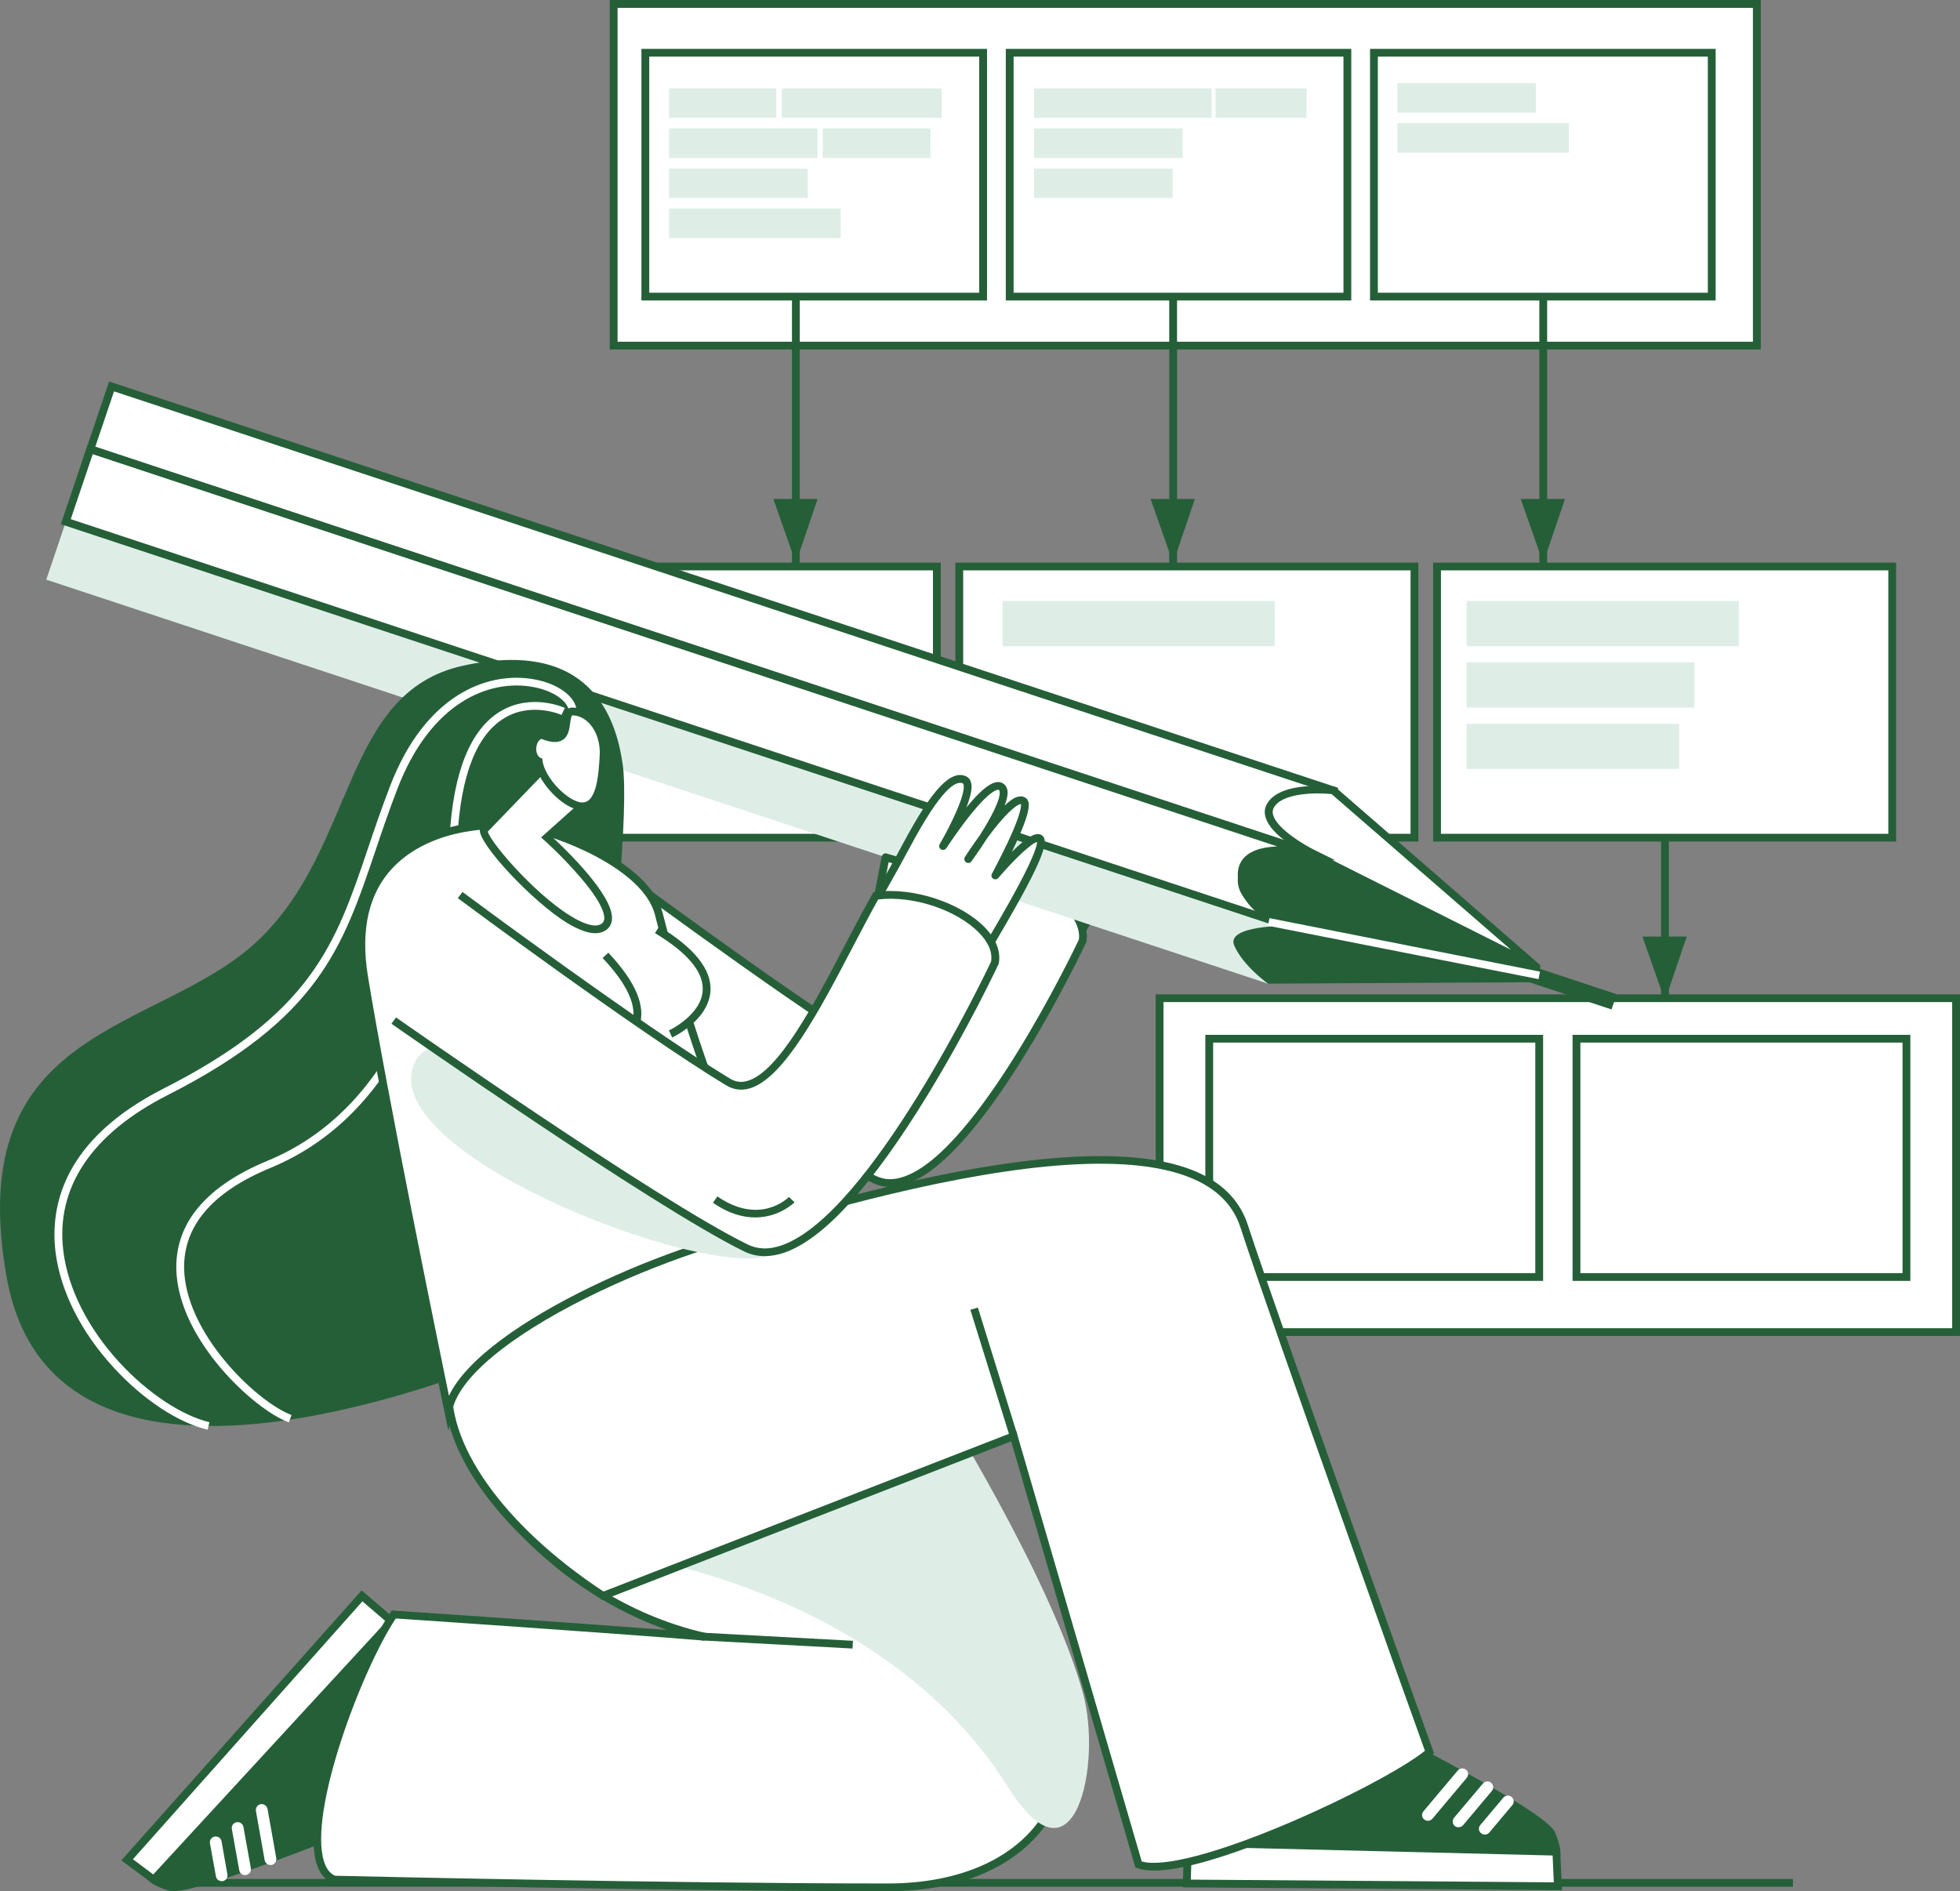 <svg width="228" height="220" viewBox="0 0 228 220" fill="none" xmlns="http://www.w3.org/2000/svg">
<rect x="0" y="0" width="228" height="220" fill="#808080" stroke="none"/>
<path d="M194.133 116.405H193.224V85.624H194.133V116.405Z" fill="#255F38"/>
<path d="M193.678 116.405L191.055 108.95H196.21L193.678 116.405Z" fill="#255F38"/>
<path d="M108.982 97.445H56.029V65.898H108.982V97.445Z" fill="white"/>
<path fill-rule="evenodd" clip-rule="evenodd" d="M109.437 97.894H55.575V65.448H109.437V97.894ZM56.484 96.994H108.527V66.348H56.484V96.994Z" fill="#255F38"/>
<path d="M164.541 97.444H111.589V65.898H164.541V97.444Z" fill="white"/>
<path fill-rule="evenodd" clip-rule="evenodd" d="M164.996 97.894H111.134V65.448H164.996V97.894ZM112.043 96.994H164.086V66.348H112.043V96.994Z" fill="#255F38"/>
<path d="M220.117 97.444H167.164V65.898H220.117V97.444Z" fill="white"/>
<path fill-rule="evenodd" clip-rule="evenodd" d="M220.572 97.894H166.71V65.448H220.572V97.894ZM167.62 96.994H219.662V66.348H167.62V96.994Z" fill="#255F38"/>
<path d="M202.274 75.169H170.605V69.903H202.274V75.169Z" fill="#deeee7"/>
<path d="M195.331 89.449H170.605V84.199H195.331V89.449Z" fill="#deeee7"/>
<path d="M197.089 82.309H170.605V77.043H197.089V82.309Z" fill="#deeee7"/>
<path d="M148.29 75.169H116.622V69.903H148.29V75.169Z" fill="#deeee7"/>
<path d="M227.544 154.957H134.889V116.121H227.544V154.957Z" fill="white"/>
<path fill-rule="evenodd" clip-rule="evenodd" d="M228 155.407H134.435V115.67H228V155.407ZM135.344 154.507H227.09V116.57H135.344V154.507Z" fill="#255F38"/>
<path d="M179.049 148.552H140.665V120.831H179.049V148.552Z" fill="white"/>
<path fill-rule="evenodd" clip-rule="evenodd" d="M179.505 149.002H140.211V120.381H179.505V149.002ZM141.121 148.102H178.595V121.281H141.121V148.102Z" fill="#255F38"/>
<path d="M221.77 148.552H183.386V120.831H221.77V148.552Z" fill="white"/>
<path fill-rule="evenodd" clip-rule="evenodd" d="M222.225 149.002H182.931V120.381H222.225V149.002ZM183.84 148.102H221.315V121.281H183.84V148.102Z" fill="#255F38"/>
<path d="M204.365 40.202H71.385V0.45H204.365V40.202Z" fill="white"/>
<path fill-rule="evenodd" clip-rule="evenodd" d="M204.82 40.652H70.931V0H204.82V40.652ZM71.84 39.752H203.911V0.915H71.84V39.752Z" fill="#255F38"/>
<path d="M114.362 34.502H75.068V6.135H114.362V34.502Z" fill="white"/>
<path fill-rule="evenodd" clip-rule="evenodd" d="M114.818 34.952H74.614V5.686H114.818V34.952ZM75.524 34.052H113.908V6.586H75.524V34.052Z" fill="#255F38"/>
<path d="M156.734 34.502H117.456V6.135H156.734V34.502Z" fill="white"/>
<path fill-rule="evenodd" clip-rule="evenodd" d="M157.189 34.952H117.001V5.686H157.189V34.952ZM117.911 34.052H156.28V6.586H117.911V34.052Z" fill="#255F38"/>
<path d="M199.12 34.502H159.826V6.135H199.12V34.502Z" fill="white"/>
<path fill-rule="evenodd" clip-rule="evenodd" d="M199.575 34.952H159.372V5.686H199.575V34.952ZM160.281 34.052H198.666V6.586H160.281V34.052Z" fill="#255F38"/>
<path d="M90.305 13.711H77.828V10.29H90.305V13.711Z" fill="#deeee7"/>
<path d="M109.542 13.711H90.956V10.29H109.542V13.711Z" fill="#deeee7"/>
<path d="M97.793 27.692H77.828V24.256H97.793V27.692Z" fill="#deeee7"/>
<path d="M93.958 23.026H77.828V19.606H93.958V23.026Z" fill="#deeee7"/>
<path d="M182.505 17.761H162.54V14.326H182.505V17.761Z" fill="#deeee7"/>
<path d="M178.67 13.095H162.54V9.675H178.67V13.095Z" fill="#deeee7"/>
<path d="M95.11 18.376H77.828V14.94H95.11V18.376Z" fill="#deeee7"/>
<path d="M108.238 18.376H95.701V14.94H108.238V18.376Z" fill="#deeee7"/>
<path d="M140.954 13.711H120.291V10.29H140.954V13.711Z" fill="#deeee7"/>
<path d="M152.005 13.711H141.394V10.29H152.005V13.711Z" fill="#deeee7"/>
<path d="M136.421 23.026H120.291V19.606H136.421V23.026Z" fill="#deeee7"/>
<path d="M137.573 18.376H120.291V14.94H137.573V18.376Z" fill="#deeee7"/>
<path d="M93.035 65.493H92.125V34.727H93.035V65.493Z" fill="#255F38"/>
<path d="M92.58 65.493L89.957 58.038H95.112L92.58 65.493Z" fill="#255F38"/>
<path d="M136.922 65.493H136.012V34.727H136.922V65.493Z" fill="#255F38"/>
<path d="M136.466 65.493L133.843 58.038H138.998L136.466 65.493Z" fill="#255F38"/>
<path d="M179.974 65.493H179.065V34.727H179.974V65.493Z" fill="#255F38"/>
<path d="M179.519 65.493L176.896 58.038H182.051L179.519 65.493Z" fill="#255F38"/>
<path d="M208.565 219.475H18.524V218.575H208.565V219.475Z" fill="#255F38"/>
<path d="M111.969 120.74C106.541 116.54 114.334 104.914 117.881 98.479C120.443 93.829 122.186 91.608 123.475 92.178C124.809 92.778 121.398 98.614 121.398 98.614C121.398 98.614 125.627 92.088 126.992 92.823C128.477 93.618 123.839 99.874 123.839 99.874C123.839 99.874 128.053 93.288 129.22 94.249C130.054 94.939 126.401 101.779 126.401 101.779C126.401 101.779 130.024 97.309 130.797 97.894C131.631 98.509 127.689 105.184 125.461 108.934C123.839 111.634 113.864 122.21 111.969 120.74Z" fill="white"/>
<path fill-rule="evenodd" clip-rule="evenodd" d="M112.424 121.34C112.131 121.34 111.883 121.26 111.681 121.1C106.618 117.17 112.045 107.735 116.017 100.849C116.548 99.919 117.048 99.064 117.472 98.269C120.004 93.679 121.929 90.994 123.657 91.774C123.824 91.849 124.052 92.014 124.173 92.359C124.324 92.854 124.173 93.634 123.885 94.489C125.431 92.674 126.477 92.029 127.205 92.434C127.462 92.569 127.644 92.794 127.705 93.094C127.735 93.259 127.826 93.604 127.538 94.444C127.993 94.039 128.418 93.784 128.781 93.724C129.13 93.664 129.373 93.799 129.524 93.904C129.903 94.219 130.161 94.864 128.539 98.464C128.468 98.634 128.392 98.804 128.311 98.974C129.736 97.519 130.525 97.114 131.07 97.534C131.859 98.119 131.268 100.084 125.84 109.16C124.461 111.47 115.987 120.695 112.773 121.295C112.652 121.325 112.535 121.34 112.424 121.34ZM123.051 92.539C121.671 92.539 119.14 97.129 118.276 98.704C117.836 99.499 117.336 100.369 116.805 101.284C113.212 107.525 107.8 116.945 112.242 120.395C112.303 120.44 112.439 120.44 112.606 120.41C115.335 119.9 123.612 111.14 125.067 108.71C126.25 106.73 127.599 104.435 128.69 102.394C130.1 99.724 130.403 98.719 130.449 98.344C129.812 98.659 128.22 100.249 126.75 102.064C126.614 102.244 126.356 102.289 126.159 102.169C125.962 102.034 125.886 101.779 126.007 101.569C127.917 97.999 128.963 95.239 128.903 94.609C128.493 94.654 127.296 95.794 125.734 97.909C124.961 99.139 124.249 100.099 124.218 100.144C124.067 100.339 123.794 100.384 123.597 100.249C123.385 100.114 123.324 99.844 123.46 99.634C123.688 99.289 124.264 98.404 124.976 97.429C126.053 95.719 126.962 93.949 126.826 93.304C126.811 93.229 126.78 93.229 126.78 93.214C126.765 93.214 126.159 93.064 124.036 95.719C122.839 97.219 121.793 98.839 121.778 98.854C121.641 99.064 121.368 99.124 121.156 99.004C120.944 98.869 120.883 98.599 121.004 98.389C121.004 98.374 121.793 97.039 122.445 95.614C123.627 93.034 123.278 92.599 123.278 92.584C123.208 92.554 123.132 92.539 123.051 92.539Z" fill="#255F38"/>
<path d="M67.476 115.085C67.476 115.085 92.671 132.771 101.706 137.196C110.817 141.666 125.931 109.475 125.931 109.475C126.613 105.889 120.383 100.894 115.092 101.629C110.878 109.025 104.541 123.8 100.008 121.07C91.352 115.85 69.234 99.424 69.234 99.424" fill="white"/>
<path d="M103.54 138.066C102.823 138.066 102.141 137.911 101.494 137.601C92.535 133.206 67.461 115.64 67.218 115.46L67.733 114.725C67.991 114.905 93.004 132.426 101.903 136.791C102.889 137.271 103.95 137.301 105.178 136.866C113.713 133.911 124.885 110.6 125.492 109.325C125.689 108.185 125.052 106.775 123.763 105.425C121.944 103.535 118.579 101.704 115.38 102.049C114.592 103.415 113.758 105.035 112.864 106.73C109.407 113.315 105.496 120.755 101.964 121.73C101.176 121.955 100.433 121.85 99.766 121.445C91.201 116.27 69.189 99.949 68.961 99.784L69.507 99.064C69.734 99.229 91.716 115.535 100.236 120.68C100.69 120.95 101.176 121.025 101.706 120.875C104.874 120.005 108.846 112.415 112.045 106.325C112.985 104.525 113.879 102.829 114.698 101.404L114.804 101.209L115.031 101.179C118.624 100.684 122.338 102.649 124.415 104.81C125.931 106.385 126.644 108.11 126.371 109.55V109.61L126.34 109.655C126.31 109.715 123.384 115.925 119.397 122.435C114.001 131.241 109.316 136.386 105.481 137.721C104.814 137.951 104.167 138.066 103.54 138.066Z" fill="#255F38"/>
<path d="M170.999 111.98L171.605 110.21L188.069 115.655L187.462 117.425L170.999 111.98Z" fill="#255F38"/>
<path d="M10.126 53.387L12.976 44.957L155.098 91.939L152.248 100.369L10.126 53.387Z" fill="white"/>
<path fill-rule="evenodd" clip-rule="evenodd" d="M152.535 100.94L152.111 100.805L9.55 53.672L12.688 44.387L13.127 44.522L155.673 91.654L152.535 100.94ZM10.702 53.102L151.959 99.815L154.521 92.224L13.264 45.527L10.702 53.102Z" fill="#255F38"/>
<path d="M5.381 67.428L8.231 58.998L150.352 105.995L147.502 114.425L5.381 67.428Z" fill="#deeee7"/>
<path d="M7.654 60.693L10.504 52.262L152.626 99.244L149.776 107.69L7.654 60.693Z" fill="white"/>
<path fill-rule="evenodd" clip-rule="evenodd" d="M150.064 108.245L149.639 108.11L7.078 60.978L10.216 51.693L10.656 51.828L153.202 98.975L150.064 108.245ZM8.23 60.393L149.487 107.105L152.049 99.515L10.792 52.818L8.23 60.393Z" fill="#255F38"/>
<path d="M155.097 91.939L178.715 112.46L178.488 114.26L147.502 114.425C147.502 114.425 144.621 112.385 143.575 110C142.544 107.63 149.775 107.69 149.775 107.69C149.775 107.69 142.347 105.23 144.318 101.014C145.925 97.609 152.626 99.244 152.626 99.244C152.626 99.244 146.365 96.139 147.805 93.694C149.245 91.264 155.097 91.939 155.097 91.939Z" fill="#255F38"/>
<path d="M178.714 112.46L155.096 91.939C155.096 91.939 149.244 91.264 147.804 93.694C146.364 96.139 152.625 99.244 152.625 99.244C152.625 99.244 152.504 99.229 152.276 99.214L178.699 112.475L178.714 112.46Z" fill="white"/>
<path fill-rule="evenodd" clip-rule="evenodd" d="M179.079 113.165L149.851 98.494L150.548 98.569C150.407 98.479 150.265 98.384 150.124 98.284C148.502 97.159 147.531 96.094 147.228 95.104C147.046 94.519 147.107 93.964 147.41 93.469C148.972 90.814 154.899 91.474 155.142 91.504L155.293 91.519L155.399 91.609L179.185 112.28L179.079 113.165ZM154.96 100.039L175.759 110.479L154.899 92.374C153.262 92.194 149.214 92.179 148.199 93.919C148.032 94.204 148.001 94.504 148.108 94.834C148.578 96.424 151.685 98.269 152.837 98.839L155.369 100.099L154.96 100.039Z" fill="#255F38"/>
<path d="M149.639 108.11C149.412 108.035 143.985 106.19 143.985 101.75C143.985 100.805 144.333 100.04 145.031 99.485C145.925 98.765 147.274 98.51 148.578 98.465L10.368 52.682L10.656 51.828L152.429 98.78L152.186 99.65C152.141 99.635 147.456 98.69 145.607 100.19C145.122 100.565 144.894 101.075 144.894 101.75C144.894 105.545 149.867 107.24 149.927 107.255L149.639 108.11Z" fill="#255F38"/>
<path d="M178.973 113.9L147.502 107.69L147.668 106.805L179.14 113.03L178.973 113.9Z" fill="white"/>
<path d="M72.432 88.894C71.659 83.509 68.688 74.208 53.892 77.433C39.748 80.509 41.476 98.629 29.955 109.46C18.419 120.29 -4.442 119.045 0.758 148.507C6.897 183.263 65.686 155.137 65.686 155.137C65.686 155.137 73.918 99.424 72.432 88.894Z" fill="#255F38"/>
<path d="M24.149 166.312C20.723 165.502 16.645 162.817 13.234 159.097C9.414 154.957 7.018 150.172 6.457 145.627C5.806 140.211 7.443 132.501 19.07 126.606C36.322 117.845 39.051 109.805 42.81 98.674C43.583 96.364 44.402 93.994 45.387 91.414C49.45 80.853 56.666 78.078 62.048 79.008C64.928 79.504 67.05 81.079 67.081 82.759L66.171 82.774C66.156 81.709 64.549 80.344 61.896 79.894C56.863 79.023 50.102 81.694 46.236 91.744C45.251 94.294 44.447 96.664 43.674 98.959C39.839 110.285 37.065 118.475 19.48 127.401C10.657 131.886 6.457 138.156 7.367 145.522C7.898 149.872 10.217 154.492 13.901 158.497C17.145 162.022 21.147 164.677 24.361 165.442L24.149 166.312Z" fill="white"/>
<path d="M33.608 165.457C29.712 164.077 20.738 155.932 20.51 147.681C20.45 145.146 21.208 142.836 22.784 140.811C24.558 138.531 27.347 136.581 31.107 135.036C38.05 132.171 43.447 126.71 47.176 118.805C50.83 111.05 51.982 102.859 52.3 97.369C52.74 89.734 54.741 84.814 58.243 82.728C61.82 80.613 65.55 82.278 65.701 82.353L65.322 83.163C65.262 83.133 61.836 81.633 58.713 83.508C55.468 85.429 53.619 90.109 53.21 97.414C52.891 102.994 51.724 111.29 47.995 119.195C44.175 127.296 38.611 132.906 31.456 135.861C24.664 138.666 21.299 142.641 21.42 147.651C21.511 151.027 23.27 154.897 26.362 158.542C29.182 161.872 32.259 164.017 33.911 164.602L33.608 165.457Z" fill="white"/>
<path d="M45.054 210.909C45.054 210.909 22.239 220.27 19.783 219.505C17.342 218.74 16.842 217.915 17.57 217.135L43.962 188.633C44.387 188.168 45.145 188.153 45.569 188.603L58.758 202.449C59.228 202.944 59.077 203.724 58.455 204.039L45.251 210.834C45.19 210.864 45.125 210.889 45.054 210.909Z" fill="#255F38"/>
<path fill-rule="evenodd" clip-rule="evenodd" d="M20.147 220C19.945 220 19.778 219.98 19.646 219.94C17.933 219.4 17.039 218.815 16.842 218.08C16.766 217.78 16.766 217.33 17.236 216.82L43.629 188.318C43.917 188.003 44.326 187.823 44.766 187.823C45.206 187.823 45.615 187.988 45.903 188.288L59.092 202.134C59.41 202.479 59.547 202.914 59.471 203.364C59.395 203.829 59.107 204.219 58.667 204.444L45.463 211.239C45.382 211.279 45.297 211.314 45.206 211.344C44.842 211.494 39.278 213.759 33.502 215.92C26.104 218.68 21.799 220 20.147 220ZM44.781 188.723C44.599 188.723 44.417 188.798 44.296 188.933L17.903 217.435C17.676 217.675 17.706 217.795 17.721 217.84C17.767 217.99 18.04 218.485 19.919 219.07C20 219.1 20.101 219.115 20.223 219.115C22.875 219.115 36.504 213.924 44.872 210.504L44.917 210.489C44.958 210.469 44.998 210.449 45.039 210.429L58.258 203.634C58.425 203.544 58.546 203.394 58.576 203.214C58.607 203.049 58.546 202.884 58.44 202.764L45.236 188.903C45.13 188.783 44.963 188.723 44.781 188.723Z" fill="#255F38"/>
<path d="M17.888 218.65L14.78 216.34L42.113 185.634L45.569 188.604L17.888 218.65Z" fill="white"/>
<path fill-rule="evenodd" clip-rule="evenodd" d="M17.949 219.25L14.113 216.414L42.068 185.003L46.221 188.558L17.949 219.25ZM15.463 216.279L17.827 218.049L44.918 188.648L42.159 186.278L15.463 216.279Z" fill="#255F38"/>
<path d="M25.786 218.83C25.467 218.83 25.179 218.605 25.119 218.275L24.421 214.42C24.361 214.06 24.603 213.715 24.982 213.64C25.346 213.58 25.71 213.82 25.771 214.195L26.453 218.05C26.529 218.41 26.271 218.755 25.907 218.83C25.867 218.83 25.826 218.83 25.786 218.83Z" fill="white"/>
<path d="M28.499 218.125C28.181 218.125 27.893 217.9 27.832 217.57L26.968 212.755C26.908 212.395 27.15 212.035 27.529 211.975C27.893 211.915 28.257 212.155 28.317 212.53L29.182 217.33C29.242 217.705 29 218.05 28.621 218.11C28.58 218.12 28.54 218.125 28.499 218.125Z" fill="white"/>
<path d="M31.471 216.955C31.137 216.955 30.849 216.715 30.789 216.4L29.773 210.67C29.712 210.295 29.955 209.949 30.319 209.874C30.698 209.814 31.046 210.069 31.122 210.43L32.138 216.16C32.199 216.52 31.956 216.88 31.592 216.94C31.552 216.95 31.511 216.955 31.471 216.955Z" fill="white"/>
<path d="M45.053 211.584C44.766 211.584 44.493 211.404 44.402 211.104C44.296 210.744 44.493 210.369 44.856 210.264C44.887 210.254 44.912 210.244 44.932 210.234C45.266 210.069 45.675 210.189 45.857 210.519C46.024 210.849 45.903 211.269 45.554 211.434C45.463 211.484 45.362 211.524 45.251 211.554C45.18 211.574 45.114 211.584 45.053 211.584Z" fill="white"/>
<path d="M45.811 187.808C45.811 187.808 72.902 189.638 82.013 190.403C63.7 186.263 54.786 170.497 54.786 170.497C62.972 162.547 78.344 150.396 89.228 145.281C89.228 145.281 112.104 178.913 121.079 194.183C128.249 206.394 121.428 219.55 103.266 219.55C76.889 219.55 38.883 218.65 38.883 218.65C33.199 216.429 41.112 194.678 45.811 187.808Z" fill="white"/>
<path fill-rule="evenodd" clip-rule="evenodd" d="M103.266 220C77.192 220 39.262 219.1 38.883 219.1H38.792L38.717 219.07C37.822 218.71 37.185 217.945 36.822 216.79C34.866 210.549 41.309 193.584 45.432 187.553L45.584 187.328L45.842 187.358C46.069 187.373 66.337 188.738 77.601 189.608C72.795 187.913 66.898 184.838 61.213 179.213C56.696 174.758 54.483 170.872 54.392 170.722L54.21 170.422L54.467 170.167C58.833 165.937 64.761 160.942 70.719 156.472C75.585 152.827 82.71 147.846 89.031 144.876L89.38 144.711L89.607 145.026C89.835 145.371 112.604 178.853 121.473 193.959C124.96 199.884 125.293 206.154 122.367 211.164C120.821 213.849 118.35 216.055 115.242 217.555C111.892 219.19 107.86 220 103.266 220ZM38.989 218.2C41.021 218.245 77.798 219.1 103.266 219.1C111.816 219.1 118.486 216.055 121.579 210.714C124.338 205.989 124.005 200.049 120.7 194.424C112.301 180.128 91.442 149.361 89.077 145.851C81.012 149.737 66.413 159.892 55.362 170.572C55.968 171.563 58.136 174.923 61.865 178.598C65.943 182.618 72.765 187.853 82.118 189.968L81.967 190.853C73.447 190.133 48.858 188.453 46.039 188.273C42.097 194.214 35.851 210.684 37.686 216.52C37.959 217.39 38.383 217.945 38.989 218.2Z" fill="#255F38"/>
<path d="M99.174 191.769L81.619 190.824L81.68 189.924L99.219 190.869L99.174 191.769Z" fill="#255F38"/>
<g style="mix-blend-mode:multiply">
<path d="M65.519 179.813C65.519 179.813 101.023 182.018 117.274 207.909C125.172 220.48 128.189 204.924 125.976 196.943C122.247 183.428 108.876 162.187 108.876 162.187L65.519 179.813Z" fill="#deeee7"/>
</g>
<path d="M156.718 199.419C156.718 199.419 179.473 210.88 180.474 213.325C181.474 215.77 181.125 216.745 180.019 216.7L139.27 215.59C138.603 215.575 138.102 214.99 138.178 214.345L140.725 194.469C140.816 193.779 141.559 193.359 142.226 193.614L156.521 199.314C156.592 199.344 156.658 199.379 156.718 199.419Z" fill="#255F38"/>
<path fill-rule="evenodd" clip-rule="evenodd" d="M180.065 217.165C180.045 217.165 180.024 217.16 180.004 217.15L139.255 216.04C138.815 216.04 138.391 215.83 138.103 215.5C137.815 215.17 137.678 214.72 137.724 214.285L140.271 194.424C140.331 193.944 140.604 193.539 141.014 193.299C141.438 193.059 141.938 193.029 142.393 193.209L156.704 198.894C156.785 198.934 156.865 198.979 156.946 199.029C157.31 199.209 162.859 202.014 168.437 205.059C171.666 206.814 180.216 211.48 180.898 213.16C181.596 214.87 181.702 215.965 181.247 216.61C181.08 216.865 180.732 217.165 180.065 217.165ZM141.802 193.989C141.696 193.989 141.574 194.019 141.484 194.079C141.317 194.169 141.195 194.334 141.18 194.529L138.633 214.405C138.603 214.585 138.664 214.765 138.785 214.915C138.906 215.05 139.088 215.14 139.285 215.14L180.019 216.25C180.383 216.265 180.474 216.145 180.504 216.1C180.626 215.935 180.808 215.35 180.05 213.505C179.883 213.085 178.367 211.51 167.998 205.854C162.267 202.719 156.567 199.839 156.507 199.809L156.476 199.794C156.436 199.764 156.396 199.744 156.355 199.734L142.06 194.034C141.979 194.004 141.893 193.989 141.802 193.989Z" fill="#255F38"/>
<path d="M181.035 215.41L181.217 219.43L138.057 219.1L138.179 214.345L181.035 215.41Z" fill="white"/>
<path fill-rule="evenodd" clip-rule="evenodd" d="M181.702 219.88L137.588 219.55L137.739 213.88L181.475 214.975L181.702 219.88ZM138.528 218.65L180.747 218.965L180.611 215.845L138.634 214.81L138.528 218.65Z" fill="#255F38"/>
<path d="M172.713 213.414C172.562 213.414 172.41 213.354 172.289 213.249C171.986 213.009 171.955 212.589 172.198 212.304L174.881 209.109C175.124 208.824 175.548 208.794 175.836 209.034C176.124 209.274 176.17 209.694 175.927 209.979L173.244 213.174C173.107 213.324 172.91 213.414 172.713 213.414Z" fill="white"/>
<path d="M169.666 212.56C169.514 212.56 169.362 212.515 169.226 212.41C168.938 212.17 168.908 211.735 169.15 211.45L172.5 207.474C172.743 207.189 173.167 207.144 173.455 207.384C173.743 207.624 173.789 208.044 173.546 208.33L170.196 212.32C170.06 212.47 169.863 212.56 169.666 212.56Z" fill="white"/>
<path d="M166.103 211.81C165.951 211.81 165.8 211.75 165.663 211.645C165.375 211.405 165.345 210.985 165.588 210.7L169.575 205.959C169.817 205.674 170.242 205.629 170.545 205.869C170.833 206.109 170.863 206.529 170.621 206.814L166.634 211.555C166.497 211.72 166.3 211.81 166.103 211.81Z" fill="white"/>
<path d="M132.448 216.88L117.926 167.062L70.158 185.633C50.496 172.777 46.584 156.307 60.077 151.926C73.917 147.426 138.179 122.6 144.713 142.626C148.7 154.807 166.285 203.814 166.285 203.814C161.676 207.789 138.012 218.995 132.448 216.88Z" fill="white"/>
<path fill-rule="evenodd" clip-rule="evenodd" d="M134.238 217.6C133.48 217.6 132.813 217.51 132.283 217.3L132.07 217.225L117.623 167.662L70.098 186.143L69.901 186.008C63.776 182.003 58.849 177.428 55.666 172.763C52.619 168.307 51.285 163.987 51.785 160.267C52.346 156.082 55.166 153.037 59.941 151.492C61.366 151.027 63.291 150.367 65.732 149.512C74.555 146.466 89.305 141.351 103.661 137.961C121.08 133.836 133.238 133.386 139.802 136.596C142.515 137.931 144.319 139.911 145.153 142.491C149.095 154.522 166.528 203.169 166.71 203.664L166.816 203.949L166.589 204.144C164.194 206.214 157.023 210.039 149.898 213.04C145.593 214.87 138.422 217.6 134.238 217.6ZM132.813 216.535C135.254 217.24 141.454 215.635 149.549 212.215C156.371 209.334 163.208 205.719 165.755 203.664C164.284 199.569 148.064 154.327 144.289 142.761C143.531 140.436 141.879 138.621 139.392 137.406C124.536 130.116 83.544 144.306 66.035 150.367C63.594 151.222 61.654 151.882 60.214 152.347C55.802 153.787 53.195 156.562 52.679 160.387C51.679 167.752 58.561 177.458 70.204 185.138L118.214 166.462L132.813 216.535Z" fill="#255F38"/>
<path d="M117.486 167.182L112.878 152.362L113.757 152.107L118.351 166.927L117.486 167.182Z" fill="#255F38"/>
<path d="M52.133 164.108C52.133 164.108 45.099 130.251 42.37 113.705C39.641 97.145 54.574 95.18 61.107 96.185C64.852 96.755 75.236 100.685 76.646 106.31C84.499 137.587 91.7 142.612 91.7 142.612C79.86 143.977 53.755 155.212 52.133 164.108Z" fill="white"/>
<path fill-rule="evenodd" clip-rule="evenodd" d="M52.164 166.477L51.694 164.197C51.618 163.852 44.614 130.146 41.916 113.765C40.946 107.869 42.082 103.264 45.281 100.054C47.267 98.089 50.056 96.679 53.376 95.989C55.938 95.464 58.773 95.374 61.168 95.734C65.11 96.334 75.6 100.324 77.086 106.204C79.299 115.025 82.892 127.325 87.425 135.816C90.154 140.916 91.942 142.236 91.957 142.236L92.913 142.926L91.745 143.061C85.788 143.751 76.374 146.916 68.293 150.936C59.001 155.572 53.27 160.402 52.588 164.182L52.164 166.477ZM58.106 96.409C56.59 96.409 55.029 96.574 53.558 96.874C50.42 97.519 47.782 98.854 45.933 100.699C42.931 103.684 41.885 108.034 42.81 113.63C45.16 127.895 50.784 155.362 52.224 162.367C56.333 153.697 79.208 144.006 90.684 142.296C88.607 140.136 82.634 132.051 76.192 106.429C74.842 101.029 64.67 97.174 61.032 96.619C60.107 96.484 59.122 96.409 58.106 96.409Z" fill="#255F38"/>
<g style="mix-blend-mode:multiply">
<path d="M48.025 124.161C51.572 112.925 93.534 138.981 90.805 145.042C88.076 151.087 44.477 135.396 48.025 124.161Z" fill="#deeee7"/>
</g>
<path d="M56.273 96.574L63.686 88.894L68.689 92.884L63.625 97.414C63.625 97.414 73.024 105.89 70.22 107.84C67.021 110.06 56.046 98.165 56.273 96.574Z" fill="white"/>
<path fill-rule="evenodd" clip-rule="evenodd" d="M69.249 108.56C68.385 108.56 67.293 108.155 65.99 107.375C61.957 104.915 55.59 98.105 55.818 96.5L55.848 96.365L63.64 88.279L69.4 92.87L64.292 97.415C65.899 98.9 71.371 104.18 71.189 106.925C71.159 107.465 70.916 107.9 70.492 108.2C70.148 108.44 69.734 108.56 69.249 108.56ZM56.742 96.74C57.091 98.09 62.852 104.78 67.218 107.03C68.097 107.48 69.294 107.93 69.961 107.465C70.174 107.33 70.265 107.135 70.295 106.865C70.325 106.265 69.946 104.735 66.914 101.375C65.156 99.395 63.337 97.76 63.306 97.745L62.943 97.415L67.991 92.9L63.716 89.509L56.742 96.74Z" fill="#255F38"/>
<path d="M66.626 82.759C65.08 82.699 67.081 87.154 63.033 85.489C62.458 85.534 61.957 86.179 61.927 87.019C61.897 87.724 62.2 88.339 62.654 88.549C62.943 90.754 65.838 93.724 67.657 93.799C69.764 93.889 70.098 90.514 70.219 87.814C70.341 85.114 68.734 82.849 66.626 82.759Z" fill="white"/>
<path fill-rule="evenodd" clip-rule="evenodd" d="M67.749 94.249C67.708 94.249 67.673 94.249 67.642 94.249C65.626 94.159 62.7 91.189 62.246 88.834C61.745 88.474 61.442 87.769 61.472 86.989C61.518 85.924 62.185 85.099 63.004 85.054L63.11 85.039L63.216 85.084C64.247 85.504 64.732 85.459 64.944 85.324C65.278 85.129 65.353 84.559 65.429 83.989C65.52 83.269 65.657 82.264 66.657 82.309C68.992 82.414 70.796 84.889 70.674 87.829C70.614 89.194 70.493 90.754 70.114 91.984C69.659 93.484 68.855 94.249 67.749 94.249ZM62.973 85.954C62.7 86.044 62.412 86.464 62.382 87.034C62.352 87.604 62.594 88.024 62.852 88.144L63.08 88.249L63.11 88.504C63.231 89.419 63.913 90.634 64.914 91.669C65.869 92.659 66.96 93.319 67.673 93.349C68.128 93.364 68.779 93.229 69.249 91.729C69.598 90.574 69.704 89.014 69.765 87.799C69.871 85.339 68.461 83.284 66.612 83.209C66.475 83.209 66.415 83.494 66.324 84.109C66.233 84.814 66.126 85.699 65.399 86.104C64.838 86.434 64.05 86.374 62.973 85.954Z" fill="#255F38"/>
<path d="M68.764 123.275L68.612 122.39C68.658 122.375 72.614 121.685 73.509 119.06C74.176 117.11 73.024 114.545 70.098 111.44L70.765 110.825C73.948 114.2 75.161 117.065 74.373 119.345C73.312 122.48 68.961 123.245 68.764 123.275Z" fill="#255F38"/>
<path d="M77.995 120.29C77.995 120.29 88.425 115.4 76.434 108.17L77.995 120.29Z" fill="white"/>
<path d="M78.192 120.695L77.814 119.87C77.844 119.855 81.603 118.07 81.74 115.205C81.861 113.075 79.996 110.84 76.191 108.545L76.677 107.78C80.77 110.255 82.786 112.775 82.649 115.25C82.574 116.675 81.77 118.07 80.33 119.285C79.269 120.185 78.238 120.665 78.192 120.695Z" fill="#255F38"/>
<path d="M103.023 99.724L101.053 109.864L106.98 108.529L106.237 100.669L103.023 99.724Z" fill="white"/>
<path fill-rule="evenodd" clip-rule="evenodd" d="M101.053 110.315C100.932 110.315 100.826 110.27 100.735 110.195C100.629 110.09 100.568 109.925 100.598 109.775L102.569 99.634C102.599 99.514 102.675 99.394 102.781 99.334C102.887 99.274 103.024 99.244 103.145 99.289L106.374 100.234C106.541 100.279 106.677 100.444 106.693 100.624L107.42 108.485C107.451 108.71 107.299 108.92 107.072 108.965L101.159 110.3C101.119 110.31 101.083 110.315 101.053 110.315ZM103.373 100.294L101.629 109.28L106.48 108.17L105.813 101.014L103.373 100.294Z" fill="#255F38"/>
<path d="M98.416 124.895C91.655 120.425 99.826 108.89 105.496 98.269C108.497 92.659 110.65 90.034 112.181 90.724C113.788 91.444 109.71 98.419 109.71 98.419C109.71 98.419 114.758 90.619 116.395 91.489C118.169 92.434 112.636 99.934 112.636 99.934C112.636 99.934 117.654 92.044 119.064 93.199C120.064 94.024 115.789 101.839 115.789 101.839C115.789 101.839 120.019 96.844 120.959 97.549C121.944 98.299 117.244 106.279 114.561 110.765C112.621 114.005 100.811 126.47 98.416 124.895Z" fill="white"/>
<path fill-rule="evenodd" clip-rule="evenodd" d="M98.946 125.48C98.643 125.48 98.385 125.405 98.173 125.255C95.398 123.44 94.731 120.365 96.111 115.88C97.293 112.01 99.886 107.389 102.387 102.934C103.297 101.329 104.236 99.664 105.085 98.059C108.421 91.819 110.603 89.509 112.377 90.304C112.559 90.394 112.817 90.574 112.938 90.964C113.014 91.204 113.226 91.849 112.423 93.919C114.424 91.489 115.727 90.619 116.622 91.099C116.895 91.249 117.092 91.504 117.168 91.834C117.213 92.044 117.319 92.509 116.864 93.709C117.865 92.764 118.335 92.689 118.547 92.659C118.941 92.584 119.199 92.734 119.366 92.854C119.821 93.244 120.002 94.129 118.214 98.014C118.047 98.389 117.865 98.764 117.698 99.109C119.563 97.264 120.594 96.709 121.23 97.189C122.11 97.849 121.367 100.249 114.954 110.99C114.014 112.535 111.028 115.97 107.981 118.97C105.768 121.16 101.72 124.895 99.461 125.42C99.269 125.46 99.097 125.48 98.946 125.48ZM98.673 124.52C98.809 124.61 99.067 124.58 99.249 124.535C100.75 124.205 103.691 121.94 107.344 118.34C110.346 115.385 113.272 112.025 114.166 110.525C115.591 108.139 117.228 105.364 118.532 102.904C120.427 99.334 120.639 98.254 120.639 97.939C119.987 98.089 118.001 99.934 116.137 102.124C115.985 102.304 115.727 102.349 115.53 102.214C115.333 102.079 115.273 101.824 115.394 101.629C115.394 101.614 116.379 99.799 117.289 97.864C118.85 94.519 118.79 93.694 118.759 93.544C118.739 93.534 118.714 93.534 118.684 93.544C118.198 93.619 116.834 94.774 114.848 97.489C113.893 98.974 113.014 100.189 112.999 100.204C112.862 100.399 112.574 100.444 112.377 100.309C112.18 100.174 112.119 99.889 112.241 99.694C112.256 99.679 112.999 98.509 113.984 97.159C115.288 95.104 116.47 92.884 116.273 92.029C116.243 91.924 116.213 91.894 116.182 91.879C116.182 91.879 115.47 91.549 112.802 94.894C111.361 96.709 110.103 98.644 110.088 98.659C109.952 98.869 109.679 98.929 109.467 98.809C109.254 98.674 109.178 98.404 109.315 98.194C110.558 96.064 112.407 92.299 112.074 91.234C112.044 91.144 112.013 91.129 111.998 91.129C111.195 90.769 109.482 91.744 105.889 98.479C105.025 100.099 104.1 101.764 103.19 103.369C98.097 112.415 93.291 120.965 98.673 124.52Z" fill="#255F38"/>
<path d="M45.811 118.73C45.811 118.73 75.948 139.866 86.742 145.161C97.657 150.516 115.727 111.994 115.727 111.994C116.546 107.719 108.208 103.339 101.886 104.209C96.838 113.059 90.138 129.14 84.726 125.87C74.372 119.63 47.918 99.994 47.918 99.994L45.811 118.73Z" fill="white"/>
<path d="M88.955 146.121C88.106 146.121 87.303 145.936 86.545 145.566C75.842 140.316 45.842 119.3 45.538 119.09L46.069 118.355C46.372 118.565 76.297 139.536 86.954 144.756C88.152 145.341 89.456 145.386 90.941 144.861C101.204 141.291 114.636 113.27 115.288 111.86C115.515 110.525 114.681 109.325 113.923 108.544C111.331 105.844 106.207 104.149 102.159 104.629C101.22 106.294 100.234 108.199 99.173 110.21C95.429 117.38 91.169 125.51 87.167 126.62C86.212 126.89 85.317 126.755 84.483 126.26C74.236 120.065 53.467 104.644 53.255 104.479L53.8 103.759C54.013 103.924 74.751 119.33 84.953 125.495C85.575 125.855 86.212 125.945 86.909 125.75C90.532 124.76 94.701 116.81 98.37 109.79C99.461 107.689 100.507 105.709 101.492 103.984L101.599 103.789L101.826 103.759C106.162 103.159 111.771 104.989 114.59 107.914C115.894 109.265 116.44 110.705 116.182 112.085L116.167 112.145L116.137 112.19C116.106 112.265 112.62 119.69 107.844 127.475C101.401 137.991 95.823 144.126 91.245 145.716C90.456 145.986 89.693 146.121 88.955 146.121Z" fill="#255F38"/>
<path d="M92.094 139.551C92.094 139.551 88.546 143.226 83.195 139.551H92.094Z" fill="white"/>
<path d="M87.849 141.621C86.454 141.621 84.787 141.201 82.937 139.911L83.452 139.176C88.394 142.581 91.639 139.371 91.775 139.236L92.427 139.866C92.397 139.881 90.668 141.621 87.849 141.621Z" fill="#255F38"/>
</svg>
